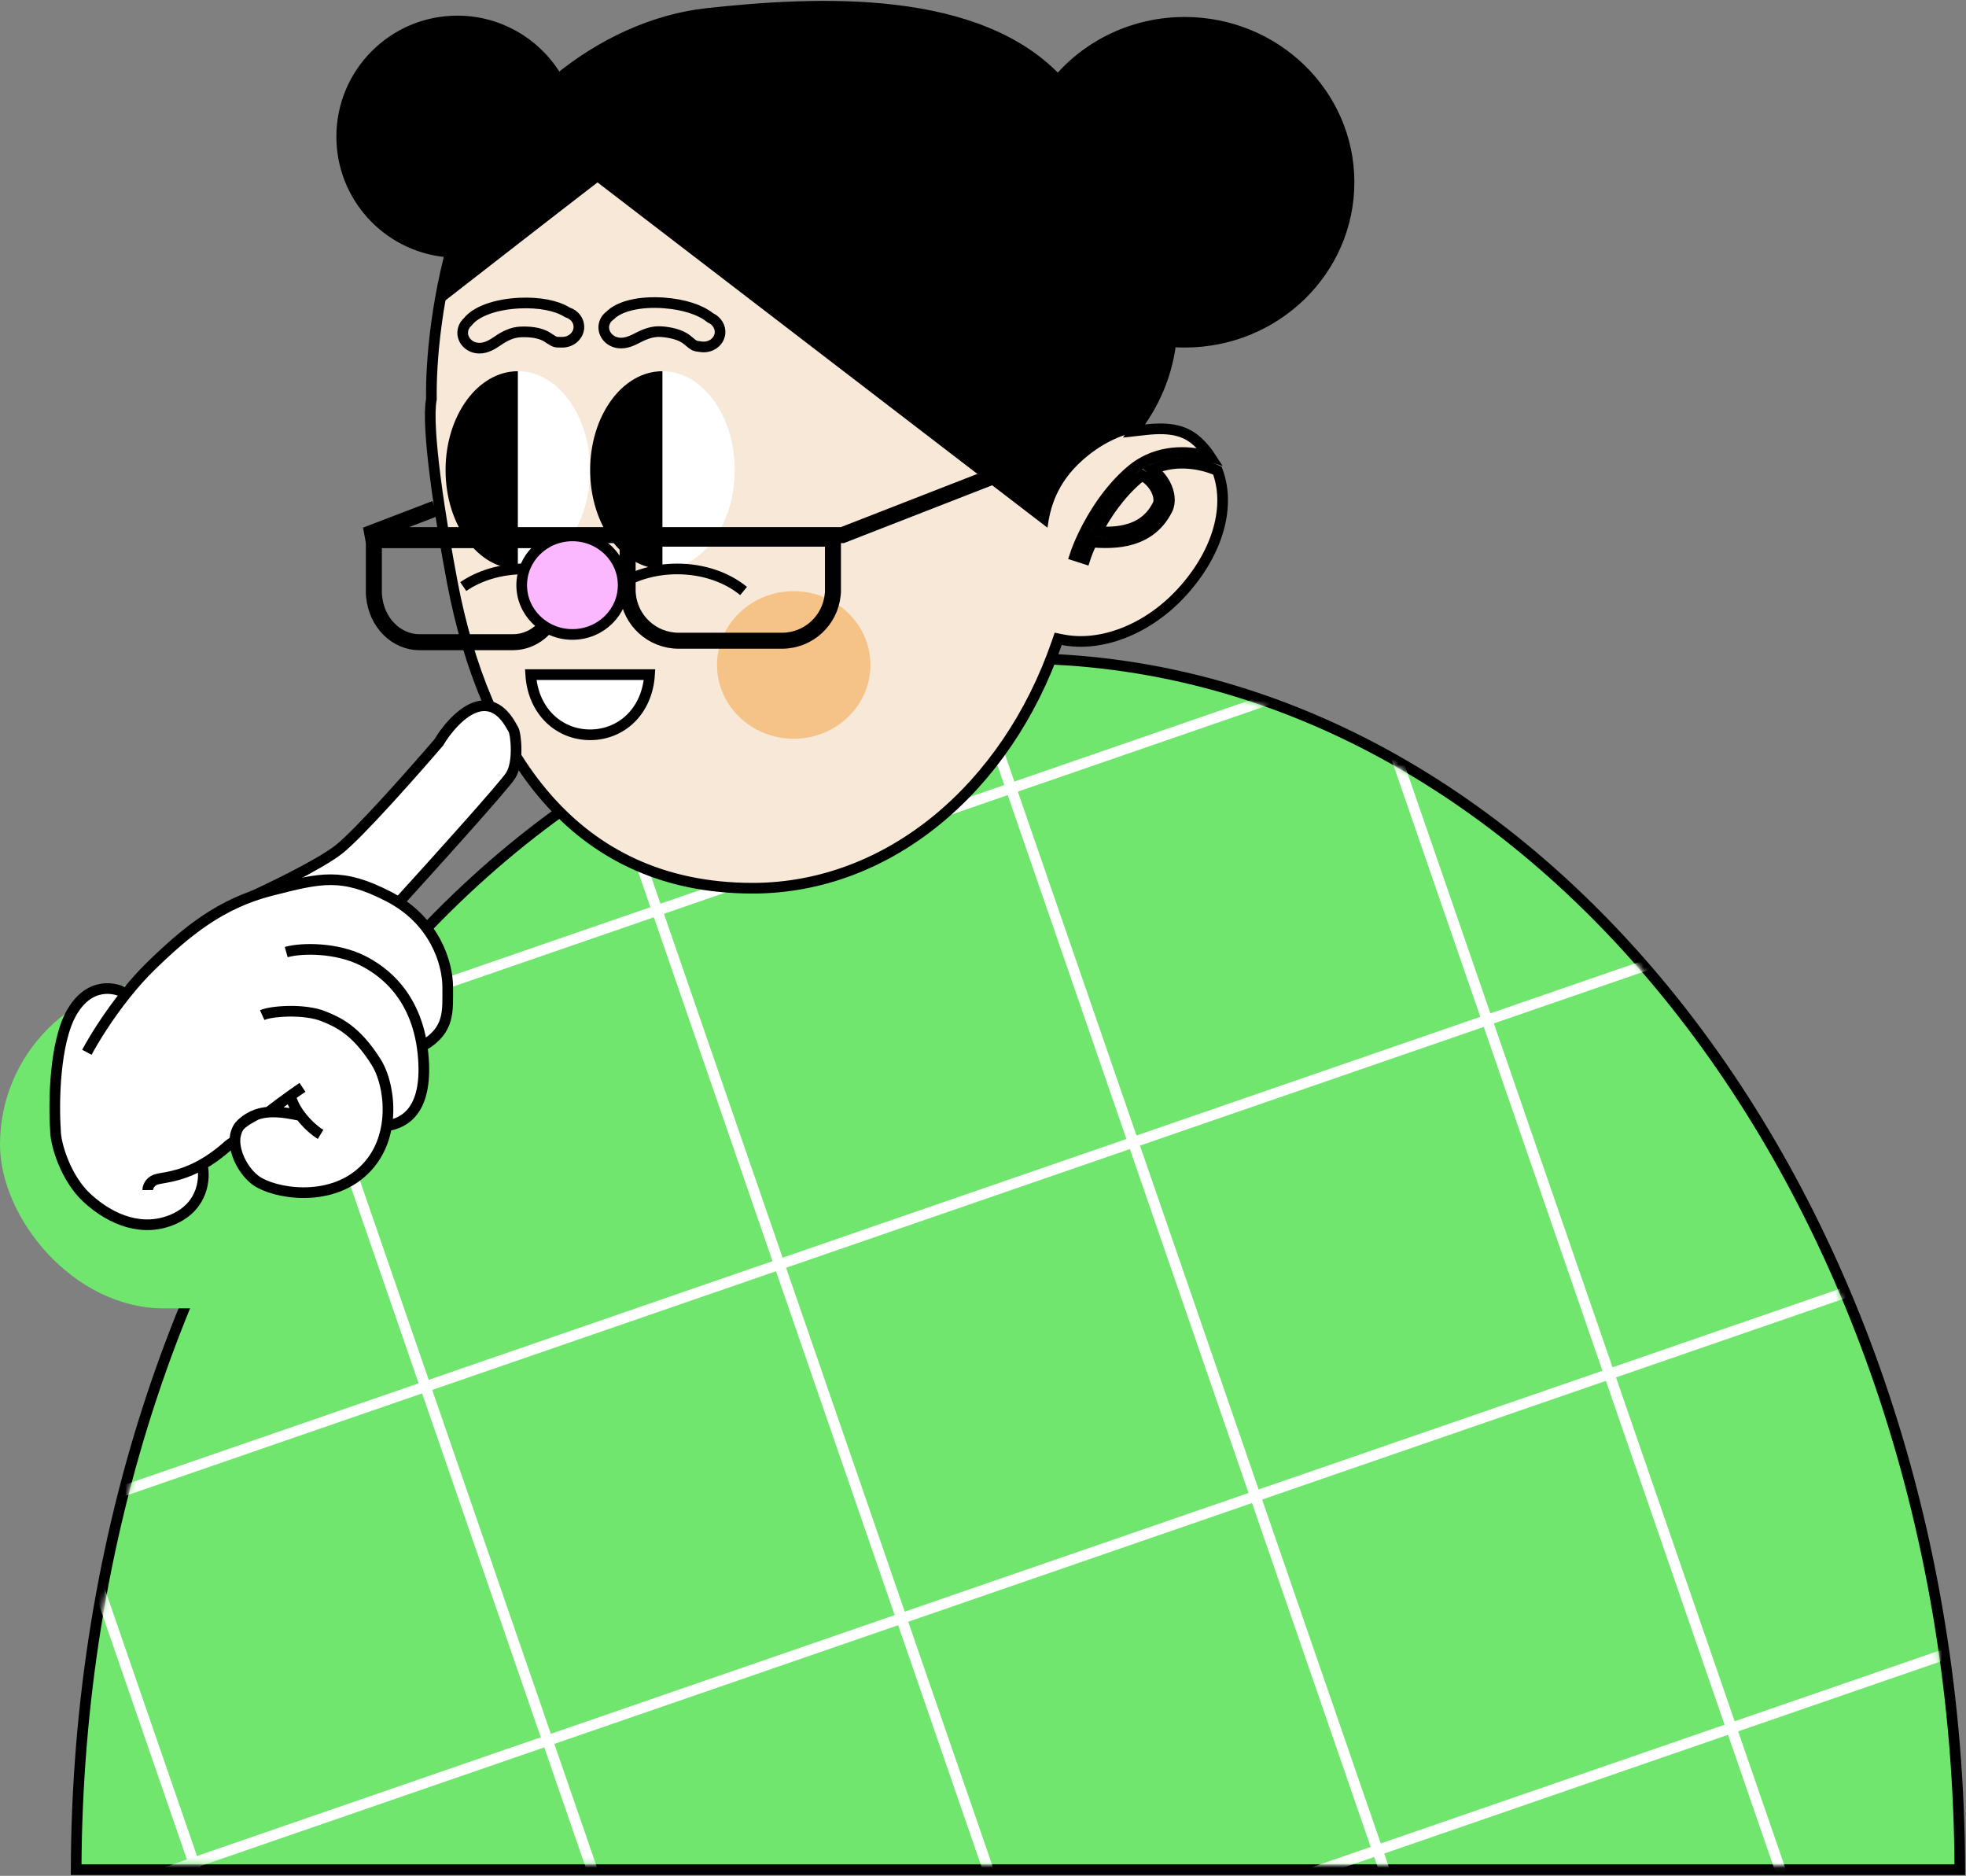 <svg width="369" height="352" viewBox="0 0 369 352" fill="none" xmlns="http://www.w3.org/2000/svg">
<rect x="0" y="0" width="369" height="352" fill="#808080" stroke="none"/>
<path d="M14.293 350.841C14.711 224.977 93.915 123.562 191.066 123.562C288.218 123.562 367.422 224.977 367.84 350.841H14.293Z" fill="#71E66E" stroke="black" stroke-width="2"/>
<rect y="184.035" width="124.609" height="61.474" rx="30.737" fill="#71E66E"/>
<mask id="mask0_356_5327" style="mask-type:alpha" maskUnits="userSpaceOnUse" x="14" y="124" width="354" height="227">
<path d="M191.188 124.957C93.006 124.957 18.163 223.897 14.339 349.603L367.081 350.081C364.213 221.507 287.26 124.957 191.188 124.957Z" fill="#C4C4C4"/>
</mask>
<g mask="url(#mask0_356_5327)">
<line x1="-250.437" y1="-50.648" x2="34.145" y2="773.883" stroke="white" stroke-width="2"/>
<line x1="148.086" y1="-188.195" x2="432.668" y2="636.335" stroke="white" stroke-width="2"/>
<line x1="-51.176" y1="-119.421" x2="233.406" y2="705.109" stroke="white" stroke-width="2"/>
<line x1="347.348" y1="-256.97" x2="631.93" y2="567.561" stroke="white" stroke-width="2"/>
<line x1="-184.017" y1="-73.572" x2="100.565" y2="750.958" stroke="white" stroke-width="2"/>
<line x1="214.505" y1="-211.119" x2="499.087" y2="613.411" stroke="white" stroke-width="2"/>
<line x1="15.245" y1="-142.346" x2="299.827" y2="682.185" stroke="white" stroke-width="2"/>
<line x1="-117.598" y1="-96.496" x2="166.984" y2="728.034" stroke="white" stroke-width="2"/>
<line x1="280.927" y1="-234.045" x2="565.509" y2="590.486" stroke="white" stroke-width="2"/>
<line x1="81.666" y1="-165.271" x2="366.247" y2="659.26" stroke="white" stroke-width="2"/>
<line x1="680.525" y1="127.21" x2="-144.005" y2="411.791" stroke="white" stroke-width="2"/>
<line x1="611.751" y1="-72.052" x2="-212.779" y2="212.53" stroke="white" stroke-width="2"/>
<line x1="749.299" y1="326.471" x2="-75.232" y2="611.053" stroke="white" stroke-width="2"/>
<line x1="703.45" y1="193.63" x2="-121.081" y2="478.212" stroke="white" stroke-width="2"/>
<line x1="634.676" y1="-5.631" x2="-189.855" y2="278.95" stroke="white" stroke-width="2"/>
<line x1="588.827" y1="-138.472" x2="-235.704" y2="146.109" stroke="white" stroke-width="2"/>
<line x1="726.374" y1="260.051" x2="-98.156" y2="544.632" stroke="white" stroke-width="2"/>
<line x1="657.6" y1="60.789" x2="-166.93" y2="345.371" stroke="white" stroke-width="2"/>
</g>
<path d="M212.296 88.292C208.141 91.808 205.168 96.604 203.4 100.25C202.625 101.848 202.071 103.249 201.745 104.255L203.648 104.87C203.901 104.088 204.323 102.999 204.912 101.728C206.51 101.835 208.953 101.987 211.411 101.456C214.298 100.832 217.283 99.253 219.099 95.592C219.787 94.206 219.512 92.447 218.748 90.954C218.208 89.899 217.383 88.884 216.31 88.079C220.879 85.97 225.951 87.146 228.494 88.318C230.966 94.809 228.787 103.457 221.922 111.02C215.34 118.271 206.5 121.445 199.47 120.044L198.615 119.873L198.33 120.697C188.949 147.799 166.852 166.671 141.249 166.671C124.186 166.671 111.619 160.092 102.56 149.686C93.472 139.247 87.873 124.905 84.912 109.36C83.806 103.557 82.562 96.259 81.724 89.738C81.305 86.476 80.989 83.421 80.841 80.849C80.692 78.252 80.721 76.232 80.955 74.997L80.974 74.896L80.973 74.793C80.859 68.227 81.82 54.768 86.54 40.609C93.068 21.024 112.69 4.691 132.773 2.52C143.003 1.414 155.786 0.456 167.922 1.896C180.072 3.337 191.417 7.164 198.935 15.488C206.626 24.003 214.007 34.785 217.654 46.016C221.294 57.225 221.195 68.795 214.084 79.072L212.836 80.877L215.017 80.635C219.838 80.099 222.533 80.855 224.757 82.873C225.706 83.735 226.508 84.682 227.167 85.699C223.648 84.654 218.376 84.22 213.758 87.207C213.261 87.529 212.772 87.889 212.296 88.292ZM210.988 99.501C209.171 99.894 207.361 99.865 205.88 99.783C207.614 96.515 210.203 92.683 213.588 89.819C213.848 89.599 214.112 89.394 214.378 89.204C215.561 89.862 216.447 90.847 216.968 91.865C217.576 93.055 217.605 94.105 217.308 94.703C215.827 97.688 213.44 98.971 210.988 99.501Z" fill="#F7E8D8" stroke="black" stroke-width="2"/>
<path fill-rule="evenodd" clip-rule="evenodd" d="M83.496 48.231C82.519 53.971 82.519 57.212 82.519 57.212C82.519 57.212 107.44 37.828 112.148 34.228L196.605 99.025C197.066 95.517 198.224 90.722 203.25 86.287C207.531 82.51 211.347 81.48 213.468 80.908C213.679 80.851 213.873 80.799 214.05 80.749C217.479 75.792 219.337 70.519 219.972 65.129C220.759 65.186 221.555 65.215 222.357 65.215C239.944 65.215 254.201 51.33 254.201 34.201C254.201 17.073 239.944 3.187 222.357 3.187C212.594 3.187 203.857 7.466 198.016 14.204C182.179 -1.719 152.126 -0.084 132.111 2.08C122.529 3.116 113.069 7.3 105.031 13.501C101.005 7.152 93.916 2.937 85.841 2.937C73.301 2.937 63.135 13.103 63.135 25.644C63.135 37.392 72.057 47.057 83.496 48.231Z" fill="black"/>
<ellipse cx="97.195" cy="88.208" rx="13.569" ry="18.553" fill="white"/>
<path d="M83.626 88.208C83.626 98.455 89.701 106.761 97.195 106.761V69.656C89.701 69.656 83.626 77.962 83.626 88.208Z" fill="black"/>
<ellipse cx="124.332" cy="88.209" rx="13.569" ry="18.553" fill="white"/>
<path d="M110.763 88.209C110.763 98.455 116.838 106.761 124.332 106.761V69.656C116.838 69.656 110.763 77.962 110.763 88.209Z" fill="black"/>
<path d="M139.562 110.899C136.473 108.356 132.034 106.761 127.101 106.761C122.73 106.761 118.747 108.013 115.748 110.067" stroke="black" stroke-width="2"/>
<path d="M121.916 126.591C121.485 133.473 116.611 137.882 110.763 137.882C104.916 137.882 100.041 133.473 99.61 126.591H121.916Z" fill="white" stroke="black" stroke-width="2"/>
<path d="M110.763 110.899C107.675 108.356 103.236 106.761 98.302 106.761C93.932 106.761 89.948 108.013 86.949 110.067" stroke="black" stroke-width="2"/>
<path d="M106.392 58.553L106.489 58.613L106.597 58.65C107.836 59.069 108.656 60.149 108.656 61.348C108.656 62.873 107.31 64.225 105.502 64.225C104.701 64.225 104.456 64.216 104.2 64.134C103.924 64.046 103.59 63.856 102.734 63.285C102.011 62.803 101.113 62.547 100.26 62.412C99.393 62.275 98.492 62.251 97.702 62.288C96.08 62.363 94.753 63.067 93.594 63.839C93.535 63.879 93.474 63.92 93.412 63.961C92.529 64.555 91.371 65.333 89.995 65.333C88.187 65.333 86.842 63.981 86.842 62.456C86.842 61.684 87.176 60.971 87.743 60.443L87.798 60.392L87.845 60.333C88.554 59.441 89.78 58.624 91.47 58.001C93.148 57.383 95.215 56.982 97.515 56.875C101.297 56.7 104.468 57.364 106.392 58.553Z" stroke="black" stroke-width="2"/>
<path d="M133.214 59.554L133.303 59.625L133.406 59.674C134.587 60.236 135.274 61.405 135.132 62.596C134.952 64.111 133.456 65.294 131.661 65.081C130.866 64.986 130.624 64.948 130.379 64.837C130.116 64.717 129.806 64.489 129.023 63.821C128.362 63.257 127.501 62.896 126.669 62.662C125.825 62.423 124.933 62.294 124.144 62.237C122.524 62.12 121.124 62.662 119.882 63.293C119.818 63.325 119.753 63.359 119.687 63.393C118.739 63.878 117.498 64.514 116.132 64.352C114.337 64.138 113.16 62.637 113.34 61.123C113.431 60.356 113.847 59.688 114.473 59.23L114.533 59.186L114.587 59.133C115.395 58.331 116.71 57.664 118.461 57.245C120.2 56.829 122.3 56.675 124.597 56.84C128.373 57.112 131.443 58.146 133.214 59.554Z" stroke="black" stroke-width="2"/>
<ellipse cx="148.976" cy="124.777" rx="14.399" ry="13.845" fill="#F5C387"/>
<path d="M117.801 111.137V101.078H156.337V111.137L156.29 111.614C155.81 116.452 151.726 120.231 146.761 120.231H127.378C122.413 120.231 118.329 116.452 117.849 111.614L117.801 111.137Z" stroke="black" stroke-width="3"/>
<path d="M70.173 111.421V101.355H104.833V111.421L104.789 111.904C104.343 116.859 100.597 120.508 96.29 120.508H78.716C74.409 120.508 70.663 116.859 70.217 111.904L70.173 111.421Z" stroke="black" stroke-width="3"/>
<path d="M190.79 87.671L158.114 100.409H68.673L81.688 95.425" stroke="black" stroke-width="3"/>
<path d="M116.963 109.807C116.963 114.889 112.725 119.053 107.44 119.053C102.156 119.053 97.918 114.889 97.918 109.807C97.918 104.726 102.156 100.562 107.44 100.562C112.725 100.562 116.963 104.726 116.963 109.807Z" fill="#FCB8FF" stroke="black" stroke-width="2"/>
<path d="M63.597 159.396C59.887 162.297 50.125 166.976 45.707 168.952L74.981 169.178C81.399 162.133 94.555 147.54 95.841 145.529C97.447 143.017 96.801 137.537 96.36 136.89C95.92 136.242 93.978 131.643 89.859 132.549C86.563 133.274 83.493 137.349 82.37 139.296C77.659 144.788 67.308 156.495 63.597 159.396Z" fill="white" stroke="black" stroke-width="2"/>
<path d="M80.72 195.23C80.213 195.683 79.669 196.077 79.094 196.413C80.485 201.666 79.571 206.723 76.155 209.776C75.073 210.743 73.96 210.853 72.59 211.289C72.154 214.161 70.294 217.729 67.499 219.971C66.019 221.158 64.402 222.005 62.778 222.511C60.647 223.661 58.006 224.222 55.212 223.953C48.95 223.352 44.235 218.81 44.497 213.721C43.64 214.385 38.822 217.945 37.952 218.497C38.871 224.028 35.354 228.905 29.078 229.764C20.002 231.005 9.54 220.691 10.169 208.971C11.053 192.508 13.893 185.72 20.601 185.308C21.791 185.145 22.701 185.745 23.865 185.93C24.219 185.537 27.006 182.748 27.384 182.367C29.273 180.459 31.07 178.283 33.18 176.994C35.237 174.908 38.134 173.288 41.005 171.439C47.348 167.352 52.638 166.609 58.347 165.564C63.737 164.576 72.43 165.554 78.357 172.186C85.26 179.91 86.318 190.227 80.72 195.23Z" fill="white"/>
<path d="M79.406 196.238C84.484 193.26 84.019 189.711 84.033 185.28C84.046 180.773 81.639 172.703 72.909 168.219C64.179 163.736 60.332 164.693 50.85 167.114C41.368 169.534 35.007 174.805 28.438 181.164C26.75 182.799 25.141 184.617 23.667 186.456M53.723 178.656C56.703 177.814 63.209 177.813 68.075 180.265C71.676 182.079 78.67 186.795 79.484 198.79C80.13 208.314 76.028 210.768 72.572 211.259M72.572 211.259C72.546 211.263 72.52 211.267 72.494 211.27M72.572 211.259C73.353 206.584 72.204 201.875 70.636 199.358C66.83 193.247 63.345 191.766 60.729 190.704C57.222 189.279 50.962 189.687 49.213 190.481M72.572 211.259C72.062 214.309 70.731 217.343 68.159 219.746C61.642 225.833 51.306 223.862 48.081 221.556C45.862 219.969 44.092 216.734 44.096 214.031M44.096 214.031C44.097 213.818 44.108 213.609 44.131 213.404M44.096 214.031C43.747 214.338 43.207 214.611 42.862 214.923C41.112 216.502 39.461 217.657 37.949 218.511M44.096 214.031C44.078 213.88 44.092 213.659 44.131 213.404M44.131 213.404C44.2 212.787 44.375 212.21 44.672 211.7M44.131 213.404C44.214 212.87 44.412 212.19 44.672 211.7M44.672 211.7C44.76 211.55 44.858 211.405 44.968 211.267M44.672 211.7C44.764 211.527 44.863 211.378 44.968 211.267M44.968 211.267C45.076 211.132 45.194 211.003 45.324 210.882C46.199 210.061 47.137 209.509 48.123 209.16M44.968 211.267C45.648 210.551 46.556 209.989 48.123 209.16M27.731 223.313C27.727 222.843 28.021 221.79 29.234 221.345C30.36 220.931 33.577 220.98 37.949 218.511M54.544 205.592C55.456 204.941 56.219 204.415 56.776 204.045M54.544 205.592C53.362 206.437 51.929 207.492 50.369 208.694M54.544 205.592C54.806 206.86 55.514 208.161 56.397 209.328M60.168 212.866C59.02 212.167 57.558 210.863 56.397 209.328M16.311 197.457C17.636 194.965 20.302 190.655 23.667 186.456M23.667 186.456C21.678 185.231 16.865 184.201 13.527 189.879C10.19 195.557 10.061 207.071 10.415 212.119C10.401 214.653 12.324 221.109 16.354 224.809C20.995 229.07 26.944 231.282 32.613 228.755C38.282 226.227 38.532 220.873 37.949 218.511M48.123 209.16C48.848 208.904 49.598 208.758 50.369 208.694M50.369 208.694C51.843 208.573 53.392 208.755 54.974 209.057L56.397 209.328" stroke="black" stroke-width="2"/>
</svg>
